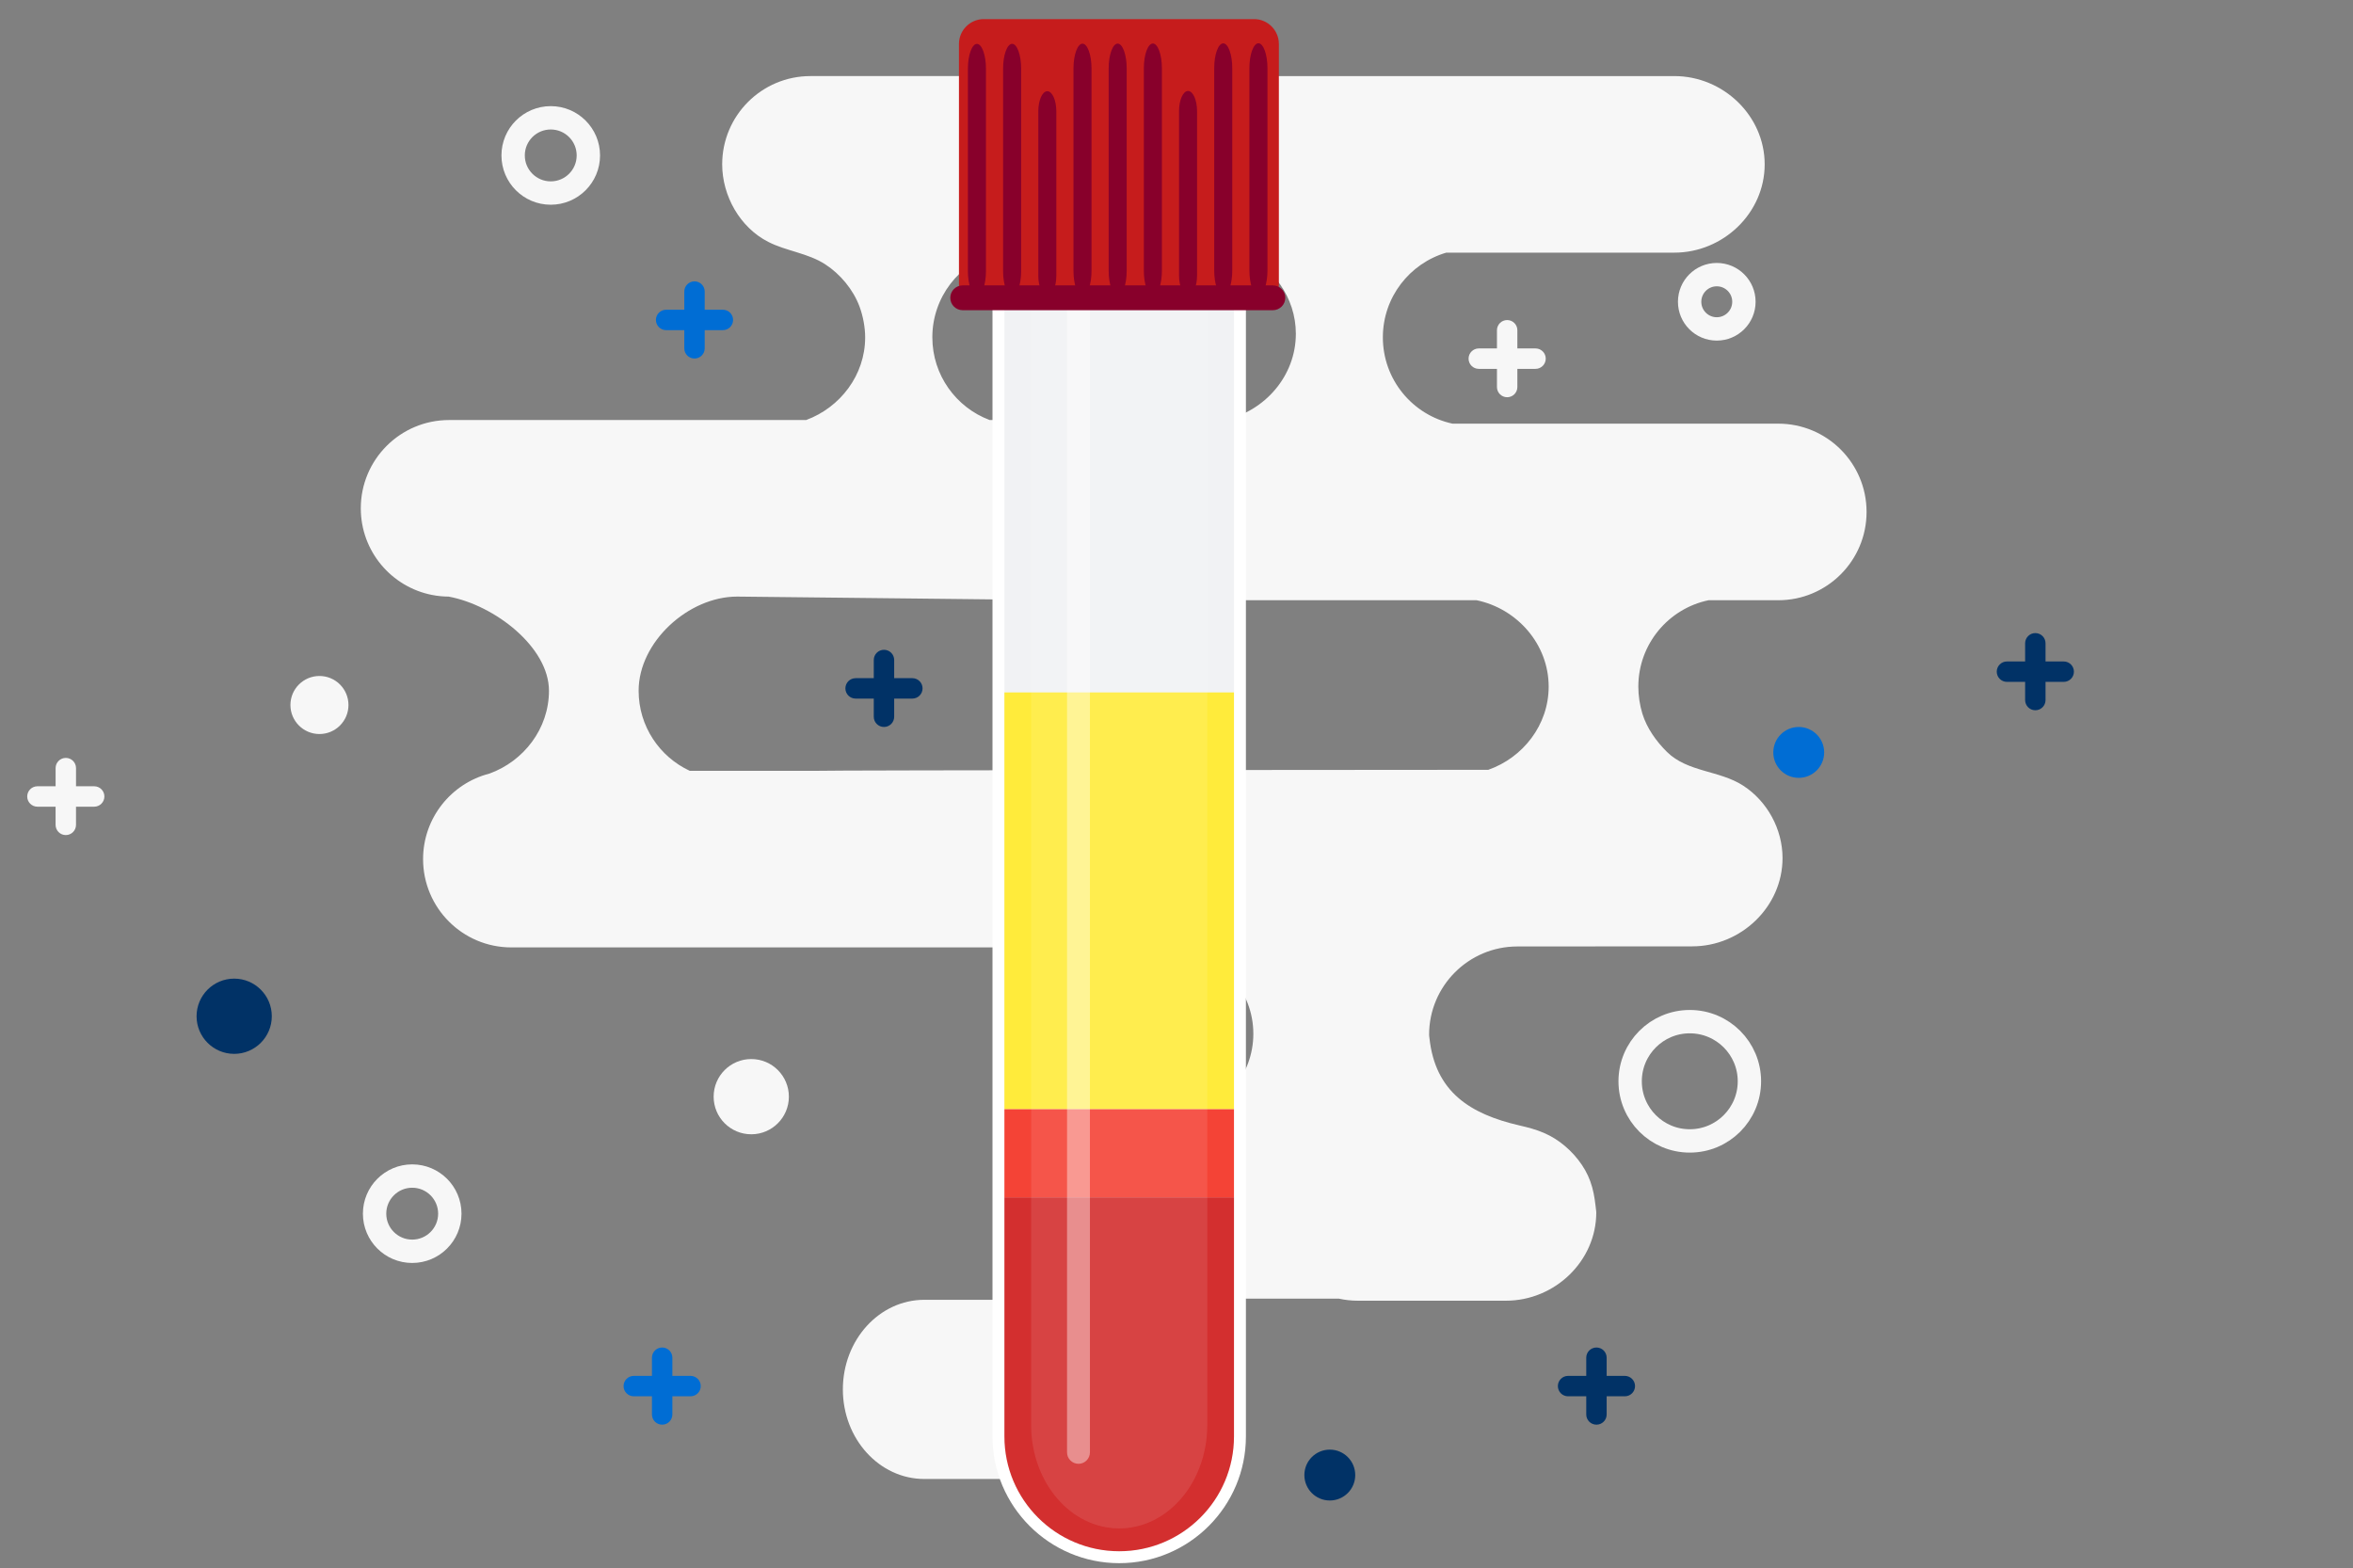 <?xml version="1.0" encoding="utf-8"?>
<!-- Generator: Adobe Illustrator 24.0.3, SVG Export Plug-In . SVG Version: 6.00 Build 0)  -->
<svg version="1.1" id="Layer_1" xmlns="http://www.w3.org/2000/svg" xmlns:xlink="http://www.w3.org/1999/xlink" x="0px" y="0px"
	 viewBox="0 0 2014.64 1342.84" style="enable-background:new 0 0 2014.64 1342.84;" xml:space="preserve">
<rect x="0" y="0" width="2014.64" height="1342.84" fill="#808080" stroke="none"/>
<style type="text/css">
	.st0{fill:#F7F7F7;}
	.st1{fill:#FFFFFF;}
	.st2{fill:#F1F2F4;}
	.st3{fill:#FFEB3B;}
	.st4{fill:#D32F2F;}
	.st5{fill:#F44336;}
	.st6{opacity:0.4;fill:#FFFFFF;}
	.st7{opacity:0.1;fill:#FFFFFF;}
	.st8{fill:#C61C1C;}
	.st9{fill:#88002B;}
	.st10{fill:#013266;}
	.st11{fill:none;stroke:#F7F7F7;stroke-width:20;stroke-miterlimit:10;}
	.st12{fill:#006DD4;}
</style>
<g>
	<path class="st0" d="M1462.86,513.93h59.71c41.75,0,75.59-33.84,75.59-75.6c0-41.75-33.84-75.59-75.59-75.59h-278.95
		c-34.07-7.33-59.61-37.62-59.61-73.89c0-34.35,22.91-63.32,54.28-72.53h195.29c41.75,0,77.34-33.84,77.34-75.59
		s-35.59-75.59-77.34-75.59H693.93c-41.75,0-75.59,33.84-75.59,75.59c0,26.98,15.23,54.06,39.5,66.41
		c15.57,7.92,33.77,9.51,48.68,19.15c12.98,8.39,24.1,21.78,29.45,36.32c2.97,8.07,4.78,17.63,4.78,26.25
		c0,32.39-21.42,60.02-50.52,70.78H384.5c-41.75,0-75.59,33.85-75.59,75.59c0,36.81,26.31,67.45,61.14,74.2H370
		c0.02,0,0.04,0,0.06,0c4.57,0.88,9.28,1.36,14.1,1.39c39.61,7.41,85.86,43.42,85.86,80.61c0,32.55-21.64,60.29-50.96,70.93
		c-32.66,8.35-56.82,37.98-56.82,73.24c0,41.75,33.84,75.59,75.59,75.59h573.77c34.53,7.25,61.51,37.59,61.51,73.94
		c0,35.02-25.05,64.48-57.76,73.07c-6.28,1.65-21.78,5.41-24.14,6.16c-30.46,9.75-52.52,38.29-52.52,71.99
		c0,41.75,33.84,75.59,75.59,75.59h132.1c5.21,1.13,10.61,1.75,16.16,1.75h126.85c41.75,0,77.34-33.85,77.34-75.6
		c0-0.9-0.19-1.85-0.29-2.76c-0.1-0.92-0.2-1.83-0.31-2.75c-0.21-1.82-0.44-3.64-0.72-5.46c-0.27-1.79-0.58-3.59-0.94-5.36
		c-0.36-1.76-0.78-3.5-1.26-5.23c-0.47-1.71-1.01-3.41-1.62-5.08c-0.61-1.66-1.28-3.3-2.02-4.9c-0.74-1.6-1.55-3.18-2.42-4.72
		c-0.88-1.55-1.81-3.05-2.81-4.53c-1-1.48-2.05-2.92-3.15-4.33c-1.11-1.41-2.26-2.78-3.46-4.12c-1.2-1.34-2.45-2.63-3.73-3.88
		c-1.29-1.25-2.61-2.46-3.98-3.62c-1.36-1.16-2.77-2.27-4.21-3.33c-1.44-1.06-2.91-2.06-4.42-3.01c-1.51-0.94-3.05-1.83-4.63-2.66
		c-1.58-0.83-3.19-1.6-4.83-2.31c-1.65-0.72-3.32-1.37-5.02-1.97c-1.71-0.61-3.44-1.16-5.18-1.68c-1.76-0.52-3.53-0.99-5.31-1.44
		c-1.79-0.45-3.59-0.88-5.39-1.29c-42.48-9.81-72.18-28.8-77.13-74.8c-0.1-0.94-0.3-1.93-0.3-2.88c0-41.74,33.83-75.58,75.56-75.59
		l149.71-0.09c41.75,0,77.34-33.85,77.34-75.59c0-24.75-13.03-48.6-33.71-62.03c-20.28-13.17-47.53-11.41-65.23-28.85
		c-9.15-9.02-17.27-20.41-21.07-32.78c-2.24-7.28-3.46-15.51-3.46-23.14C1402.75,551.49,1428.54,521.07,1462.86,513.93z
		 M852.55,216.32h209.71c27.42,11.57,47.25,38.32,47.25,69.48c0,36.15-26.68,66.36-60.94,73.82H847.29
		c-28.64-10.76-49.02-38.38-49.02-70.78C798.27,254.51,821.19,225.53,852.55,216.32z M1274.28,659.13c0,0-572.82,0.3-576.58,0.87
		H590.58c-25.85-12.01-43.79-38.19-43.79-68.58c0-41.75,42.61-80.61,84.36-80.61c0,0,286.07,3.11,278.62,3.11h354.44
		c34.65,7.15,61.76,37.56,61.76,74C1325.97,620.75,1303.97,648.68,1274.28,659.13z"/>
	<path class="st0" d="M961.59,1189.63c0,42.37-31.23,76.71-69.75,76.71H791.41c-38.52,0-69.75-34.34-69.75-76.71l0,0
		c0-42.37,31.23-76.71,69.75-76.71h100.43C930.36,1112.92,961.59,1147.27,961.59,1189.63L961.59,1189.63z"/>
	<g>
		<g>
			<path class="st1" d="M958.27,53.72c-59.82,0-108.5,48.67-108.5,108.5v1067.7c0,59.83,48.67,108.5,108.5,108.5
				c59.81,0,108.48-48.68,108.48-108.5V162.22C1066.74,102.39,1018.08,53.72,958.27,53.72z"/>
			<path class="st2" d="M958.27,63.93c-54.28,0-98.29,44.01-98.29,98.29v1067.7c0,54.29,44.01,98.29,98.29,98.29
				c54.28,0,98.27-44,98.27-98.29V162.22C1056.53,107.94,1012.55,63.93,958.27,63.93z"/>
		</g>
		<rect x="859.98" y="592.87" class="st3" width="196.55" height="356.88"/>
		<path class="st4" d="M859.98,1229.91c0,54.29,44.01,98.29,98.29,98.29c54.28,0,98.27-44,98.27-98.29v-204.74H859.98V1229.91z"/>
		<rect x="859.98" y="949.75" class="st5" width="196.55" height="75.43"/>
		<path class="st6" d="M913.6,1243.53c0,5.42,4.41,9.81,9.81,9.81c5.4,0,9.79-4.4,9.79-9.81V260.49h-19.6V1243.53z"/>
		<path class="st7" d="M882.88,1220.2c0,48.86,33.76,88.46,75.39,88.46c41.64,0,75.38-39.6,75.38-88.46V260.49H882.88V1220.2z"/>
		<g>
			<path class="st8" d="M1073.73,16.36H842.3c-11.68,0-21.24,9.56-21.24,21.24v205.64c0,11.68,9.56,21.24,21.24,21.24h41.56h148.31
				h41.56c11.68,0,21.24-9.56,21.24-21.24V37.61C1094.97,25.92,1085.41,16.36,1073.73,16.36z"/>
			<path class="st9" d="M828.73,232.16c0,11.68,3.48,21.24,7.72,21.24c4.25,0,7.73-9.56,7.73-21.24V58.82
				c0-11.68-3.48-21.24-7.73-21.24c-4.25,0-7.72,9.56-7.72,21.24V232.16z"/>
			<path class="st9" d="M858.85,232.1c0,11.68,3.48,21.24,7.73,21.24s7.73-9.56,7.73-21.24V58.76c0-11.68-3.48-21.24-7.73-21.24
				s-7.73,9.56-7.73,21.24V232.1z"/>
			<path class="st9" d="M888.99,236.03c0,9.48,3.47,17.24,7.72,17.24c4.25,0,7.72-7.76,7.72-17.24V95.34
				c0-9.48-3.47-17.24-7.72-17.24c-4.25,0-7.72,7.76-7.72,17.24V236.03z"/>
			<path class="st9" d="M919.11,231.96c0,11.68,3.48,21.24,7.73,21.24c4.25,0,7.72-9.56,7.72-21.24V58.63
				c0-11.68-3.48-21.24-7.72-21.24c-4.25,0-7.73,9.56-7.73,21.24V231.96z"/>
			<path class="st9" d="M949.24,231.9c0,11.68,3.48,21.24,7.72,21.24c4.25,0,7.72-9.56,7.72-21.24V58.56
				c0-11.68-3.48-21.24-7.72-21.24c-4.25,0-7.72,9.56-7.72,21.24V231.9z"/>
			<path class="st9" d="M979.36,231.83c0,11.68,3.48,21.24,7.73,21.24s7.73-9.56,7.73-21.24V58.49c0-11.68-3.48-21.24-7.73-21.24
				s-7.73,9.56-7.73,21.24V231.83z"/>
			<path class="st9" d="M1009.49,235.82c0,9.48,3.48,17.24,7.72,17.24c4.25,0,7.72-7.76,7.72-17.24V95.13
				c0-9.48-3.48-17.24-7.72-17.24c-4.25,0-7.72,7.76-7.72,17.24V235.82z"/>
			<path class="st9" d="M1039.61,231.7c0,11.68,3.48,21.24,7.72,21.24c4.25,0,7.73-9.56,7.73-21.24V58.36
				c0-11.68-3.48-21.24-7.73-21.24c-4.25,0-7.72,9.56-7.72,21.24V231.7z"/>
			<path class="st9" d="M1069.74,231.64c0,11.68,3.48,21.24,7.73,21.24c4.25,0,7.73-9.56,7.73-21.24V58.3
				c0-11.68-3.48-21.24-7.73-21.24c-4.25,0-7.73,9.56-7.73,21.24V231.64z"/>
			<path class="st9" d="M1100.47,254.98c0,5.87-4.76,10.62-10.62,10.62h-265.6c-5.87,0-10.62-4.75-10.62-10.62l0,0
				c0-5.87,4.76-10.62,10.62-10.62h265.6C1095.71,244.36,1100.47,249.12,1100.47,254.98L1100.47,254.98z"/>
		</g>
	</g>
	<g>
		<path class="st10" d="M1160.36,1262.98c0,12.03-9.75,21.78-21.78,21.78c-12.03,0-21.78-9.75-21.78-21.78
			c0-12.03,9.75-21.78,21.78-21.78C1150.61,1241.21,1160.36,1250.96,1160.36,1262.98z"/>
		<circle class="st11" cx="471.55" cy="133.08" r="32.21"/>
		<circle class="st11" cx="1446.79" cy="925.82" r="51.06"/>
		<circle class="st10" cx="200.51" cy="870.13" r="32.21"/>
		<circle class="st0" cx="643.23" cy="938.99" r="32.21"/>
		<path class="st0" d="M298.36,603.64c0,13.72-11.13,24.85-24.85,24.85c-13.72,0-24.85-11.12-24.85-24.85
			c0-13.72,11.13-24.85,24.85-24.85C287.24,578.79,298.36,589.92,298.36,603.64z"/>
		<path class="st11" d="M1493.14,258.38c0,12.84-10.41,23.24-23.24,23.24c-12.84,0-23.24-10.41-23.24-23.24
			c0-12.84,10.41-23.24,23.24-23.24C1482.73,235.14,1493.14,245.55,1493.14,258.38z"/>
		<path class="st12" d="M618.93,265.2h-15.56v-15.56c0-4.83-3.91-8.74-8.74-8.74c-4.83,0-8.74,3.91-8.74,8.74v15.56h-15.56
			c-4.83,0-8.74,3.91-8.74,8.74c0,4.83,3.91,8.74,8.74,8.74h15.56v15.56c0,4.83,3.91,8.74,8.74,8.74c4.83,0,8.74-3.91,8.74-8.74
			v-15.56h15.56c4.83,0,8.74-3.91,8.74-8.74C627.67,269.12,623.76,265.2,618.93,265.2z"/>
		<path class="st0" d="M1314.73,298.34h-15.56v-15.56c0-4.83-3.91-8.74-8.74-8.74s-8.74,3.92-8.74,8.74v15.56h-15.56
			c-4.83,0-8.74,3.92-8.74,8.74c0,4.83,3.91,8.74,8.74,8.74h15.56v15.56c0,4.83,3.91,8.74,8.74,8.74s8.74-3.91,8.74-8.74v-15.56
			h15.56c4.83,0,8.74-3.91,8.74-8.74C1323.47,302.26,1319.55,298.34,1314.73,298.34z"/>
		<path class="st10" d="M1391.18,1178.06h-15.56v-15.56c0-4.83-3.91-8.74-8.74-8.74c-4.83,0-8.74,3.91-8.74,8.74v15.56h-15.56
			c-4.83,0-8.74,3.92-8.74,8.74c0,4.83,3.91,8.74,8.74,8.74h15.56v15.56c0,4.83,3.91,8.74,8.74,8.74c4.83,0,8.74-3.91,8.74-8.74
			v-15.56h15.56c4.83,0,8.74-3.91,8.74-8.74C1399.93,1181.97,1396.01,1178.06,1391.18,1178.06z"/>
		<path class="st10" d="M781.17,580.67H765.6v-15.56c0-4.83-3.91-8.74-8.74-8.74c-4.83,0-8.74,3.91-8.74,8.74v15.56h-15.56
			c-4.83,0-8.74,3.92-8.74,8.74c0,4.83,3.91,8.74,8.74,8.74h15.56v15.56c0,4.83,3.91,8.74,8.74,8.74c4.83,0,8.74-3.91,8.74-8.74
			v-15.56h15.56c4.83,0,8.74-3.91,8.74-8.74C789.91,584.59,785.99,580.67,781.17,580.67z"/>
		<path class="st12" d="M591.24,1178.06h-15.56v-15.56c0-4.83-3.91-8.74-8.74-8.74c-4.83,0-8.74,3.91-8.74,8.74v15.56h-15.56
			c-4.83,0-8.74,3.92-8.74,8.74c0,4.83,3.91,8.74,8.74,8.74h15.56v15.56c0,4.83,3.91,8.74,8.74,8.74c4.83,0,8.74-3.91,8.74-8.74
			v-15.56h15.56c4.83,0,8.74-3.91,8.74-8.74C599.98,1181.97,596.07,1178.06,591.24,1178.06z"/>
		<path class="st12" d="M1561.86,644.23c0,12.03-9.75,21.78-21.78,21.78c-12.03,0-21.78-9.75-21.78-21.78
			c0-12.03,9.75-21.78,21.78-21.78C1552.11,622.46,1561.86,632.21,1561.86,644.23z"/>
		<path class="st10" d="M1766.95,566.36h-15.56V550.8c0-4.83-3.91-8.74-8.74-8.74c-4.83,0-8.74,3.92-8.74,8.74v15.56h-15.56
			c-4.83,0-8.74,3.92-8.74,8.74c0,4.83,3.91,8.74,8.74,8.74h15.56v15.56c0,4.83,3.91,8.74,8.74,8.74c4.83,0,8.74-3.91,8.74-8.74
			v-15.56h15.56c4.83,0,8.74-3.91,8.74-8.74C1775.69,570.28,1771.77,566.36,1766.95,566.36z"/>
		<path class="st0" d="M80.65,673.23H65.09v-15.56c0-4.83-3.91-8.74-8.74-8.74c-4.83,0-8.74,3.91-8.74,8.74v15.56H32.04
			c-4.83,0-8.74,3.91-8.74,8.74c0,4.83,3.91,8.74,8.74,8.74H47.6v15.56c0,4.83,3.91,8.74,8.74,8.74c4.83,0,8.74-3.91,8.74-8.74
			v-15.56h15.56c4.83,0,8.74-3.91,8.74-8.74C89.39,677.14,85.48,673.23,80.65,673.23z"/>
	</g>
</g>
<circle class="st11" cx="352.93" cy="1039.17" r="32.21"/>
</svg>
